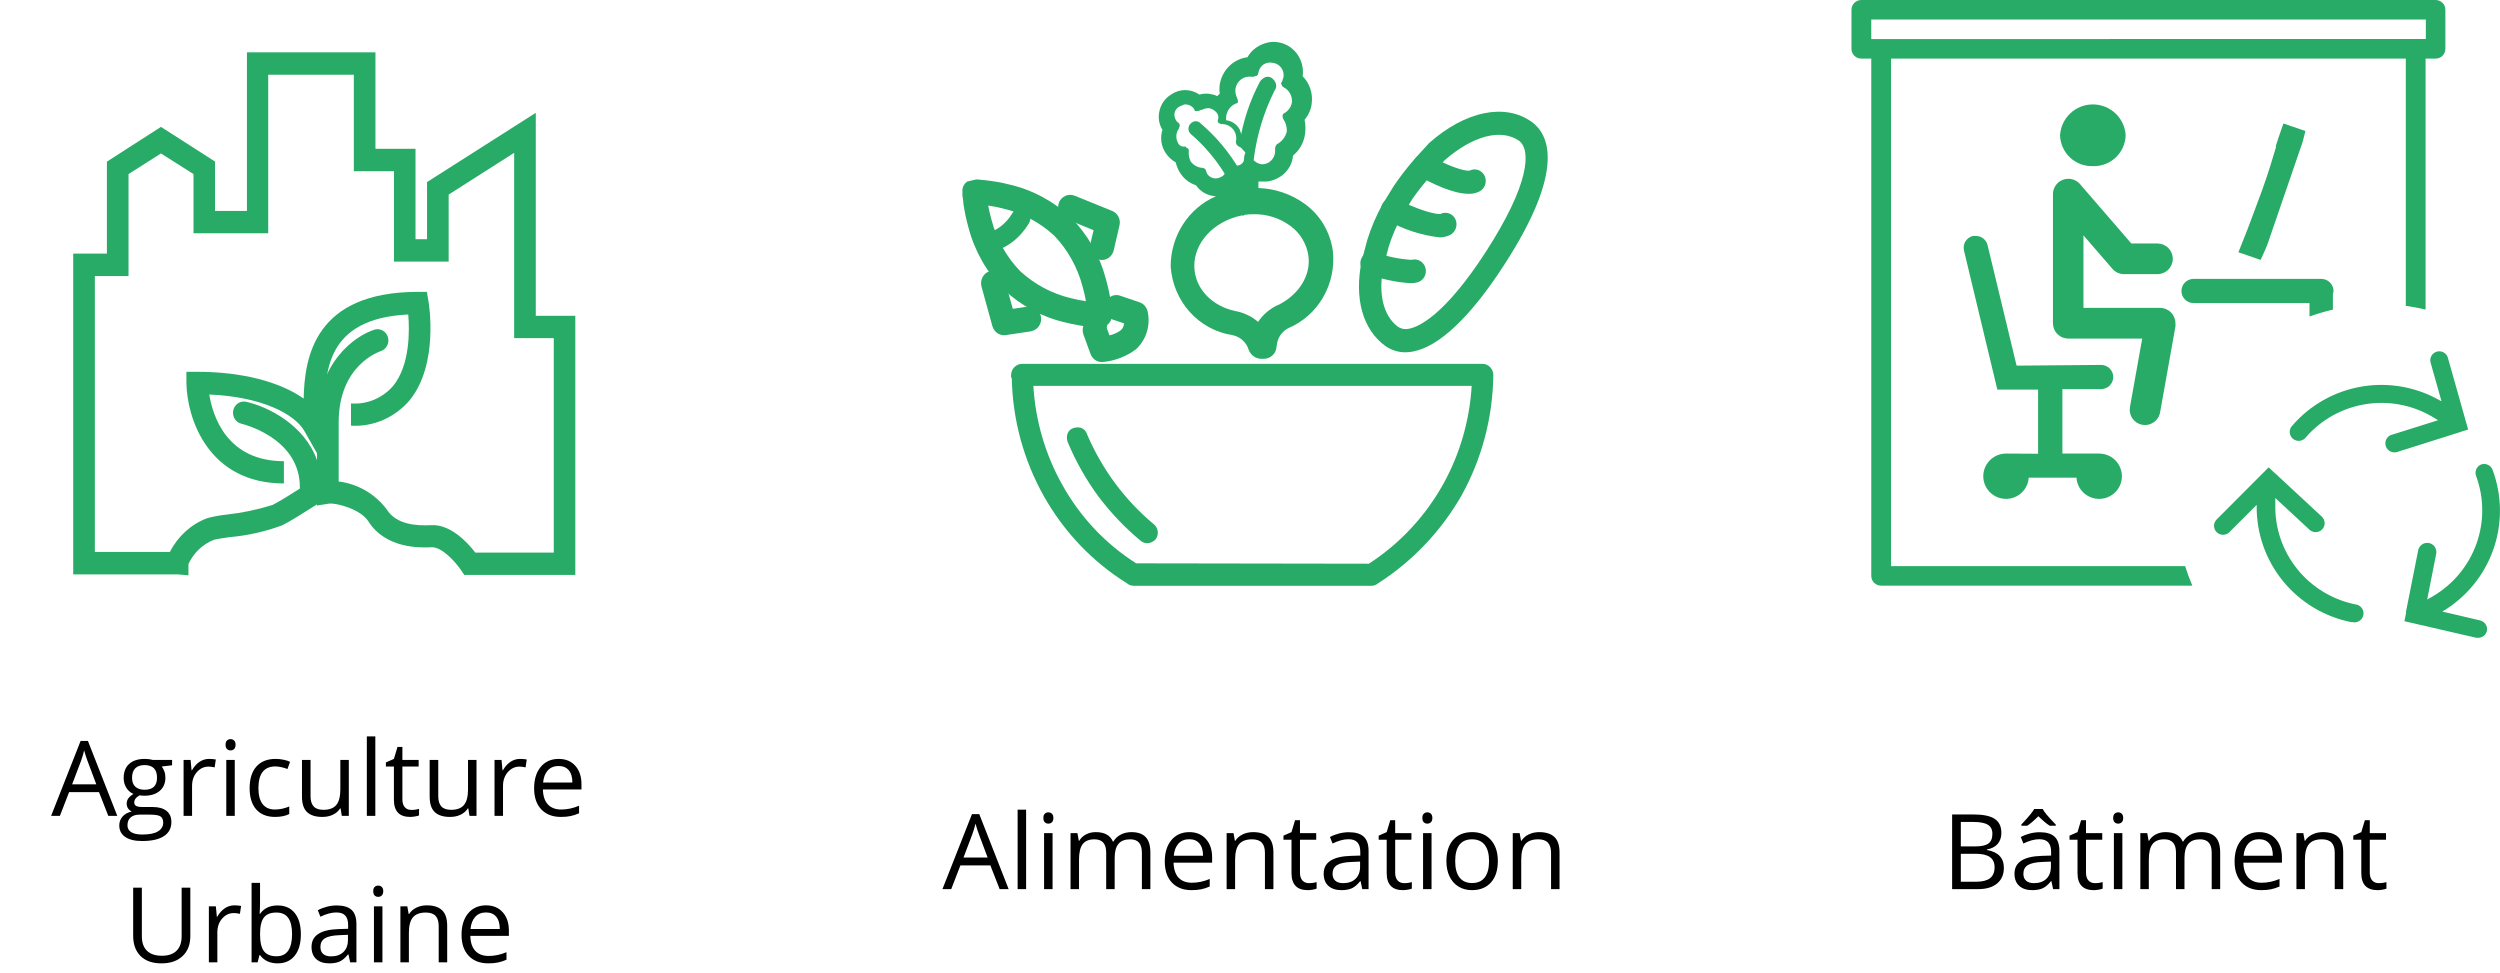 <svg width="239" height="93" viewBox="0 0 239 93" fill="none" xmlns="http://www.w3.org/2000/svg">
<path d="M10.354 78L9.465 75.73H6.604L5.725 78H4.885L7.707 70.832H8.405L11.213 78H10.354ZM9.206 74.982L8.376 72.77C8.269 72.491 8.158 72.147 8.044 71.74C7.972 72.053 7.87 72.396 7.736 72.77L6.896 74.982H9.206ZM16.452 72.648V73.161L15.461 73.278C15.552 73.392 15.633 73.542 15.705 73.728C15.777 73.91 15.812 74.117 15.812 74.348C15.812 74.872 15.633 75.29 15.275 75.603C14.917 75.915 14.426 76.071 13.801 76.071C13.641 76.071 13.492 76.058 13.352 76.032C13.007 76.215 12.834 76.444 12.834 76.721C12.834 76.867 12.894 76.976 13.015 77.048C13.135 77.116 13.342 77.15 13.635 77.15H14.582C15.162 77.15 15.606 77.272 15.915 77.517C16.227 77.761 16.384 78.116 16.384 78.581C16.384 79.174 16.146 79.624 15.671 79.934C15.196 80.246 14.502 80.402 13.591 80.402C12.891 80.402 12.351 80.272 11.97 80.012C11.592 79.751 11.403 79.383 11.403 78.908C11.403 78.583 11.508 78.301 11.716 78.064C11.924 77.826 12.217 77.665 12.595 77.58C12.458 77.518 12.342 77.422 12.248 77.292C12.157 77.162 12.111 77.01 12.111 76.838C12.111 76.643 12.163 76.472 12.268 76.325C12.372 76.179 12.536 76.037 12.761 75.9C12.484 75.787 12.258 75.593 12.082 75.319C11.909 75.046 11.823 74.733 11.823 74.382C11.823 73.796 11.999 73.345 12.351 73.029C12.702 72.71 13.2 72.551 13.845 72.551C14.125 72.551 14.377 72.583 14.602 72.648H16.452ZM12.185 78.898C12.185 79.188 12.307 79.408 12.551 79.558C12.795 79.707 13.145 79.782 13.601 79.782C14.281 79.782 14.784 79.68 15.109 79.475C15.438 79.273 15.602 78.998 15.602 78.649C15.602 78.36 15.513 78.158 15.334 78.044C15.155 77.933 14.818 77.878 14.323 77.878H13.352C12.984 77.878 12.697 77.966 12.492 78.142C12.287 78.317 12.185 78.57 12.185 78.898ZM12.624 74.362C12.624 74.737 12.73 75.02 12.941 75.212C13.153 75.404 13.448 75.5 13.825 75.5C14.616 75.5 15.012 75.116 15.012 74.348C15.012 73.544 14.611 73.142 13.81 73.142C13.43 73.142 13.137 73.244 12.932 73.449C12.727 73.654 12.624 73.959 12.624 74.362ZM19.992 72.551C20.23 72.551 20.443 72.57 20.632 72.609L20.52 73.361C20.298 73.312 20.103 73.288 19.934 73.288C19.501 73.288 19.13 73.464 18.82 73.815C18.514 74.167 18.361 74.605 18.361 75.129V78H17.551V72.648H18.22L18.312 73.64H18.352C18.55 73.291 18.789 73.023 19.069 72.834C19.349 72.645 19.657 72.551 19.992 72.551ZM22.443 78H21.633V72.648H22.443V78ZM21.564 71.198C21.564 71.013 21.61 70.878 21.701 70.793C21.792 70.705 21.906 70.661 22.043 70.661C22.173 70.661 22.285 70.705 22.38 70.793C22.474 70.881 22.521 71.016 22.521 71.198C22.521 71.38 22.474 71.517 22.38 71.608C22.285 71.696 22.173 71.74 22.043 71.74C21.906 71.74 21.792 71.696 21.701 71.608C21.61 71.517 21.564 71.38 21.564 71.198ZM26.301 78.098C25.526 78.098 24.925 77.86 24.499 77.385C24.076 76.906 23.864 76.231 23.864 75.358C23.864 74.463 24.079 73.772 24.509 73.283C24.942 72.795 25.557 72.551 26.355 72.551C26.612 72.551 26.869 72.579 27.126 72.634C27.383 72.689 27.585 72.754 27.731 72.829L27.482 73.518C27.303 73.446 27.108 73.387 26.896 73.342C26.685 73.293 26.498 73.269 26.335 73.269C25.248 73.269 24.704 73.962 24.704 75.349C24.704 76.006 24.836 76.511 25.1 76.862C25.366 77.214 25.76 77.39 26.281 77.39C26.727 77.39 27.185 77.294 27.653 77.102V77.819C27.295 78.005 26.844 78.098 26.301 78.098ZM29.689 72.648V76.12C29.689 76.556 29.789 76.882 29.987 77.097C30.186 77.311 30.497 77.419 30.92 77.419C31.48 77.419 31.888 77.266 32.145 76.96C32.406 76.654 32.536 76.154 32.536 75.461V72.648H33.347V78H32.678L32.56 77.282H32.517C32.351 77.546 32.12 77.748 31.823 77.888C31.53 78.028 31.195 78.098 30.817 78.098C30.166 78.098 29.678 77.943 29.352 77.634C29.03 77.325 28.869 76.83 28.869 76.149V72.648H29.689ZM35.881 78H35.07V70.402H35.881V78ZM39.328 77.429C39.471 77.429 39.61 77.419 39.743 77.399C39.877 77.377 39.982 77.354 40.06 77.331V77.951C39.973 77.993 39.842 78.028 39.67 78.054C39.501 78.083 39.348 78.098 39.211 78.098C38.176 78.098 37.658 77.552 37.658 76.462V73.278H36.892V72.888L37.658 72.551L38 71.408H38.469V72.648H40.022V73.278H38.469V76.428C38.469 76.75 38.545 76.997 38.698 77.17C38.851 77.342 39.061 77.429 39.328 77.429ZM41.897 72.648V76.12C41.897 76.556 41.996 76.882 42.194 77.097C42.393 77.311 42.704 77.419 43.127 77.419C43.687 77.419 44.095 77.266 44.352 76.96C44.613 76.654 44.743 76.154 44.743 75.461V72.648H45.554V78H44.885L44.768 77.282H44.724C44.558 77.546 44.327 77.748 44.03 77.888C43.737 78.028 43.402 78.098 43.024 78.098C42.373 78.098 41.885 77.943 41.56 77.634C41.237 77.325 41.076 76.83 41.076 76.149V72.648H41.897ZM49.719 72.551C49.956 72.551 50.17 72.57 50.358 72.609L50.246 73.361C50.025 73.312 49.829 73.288 49.66 73.288C49.227 73.288 48.856 73.464 48.547 73.815C48.241 74.167 48.088 74.605 48.088 75.129V78H47.277V72.648H47.946L48.039 73.64H48.078C48.277 73.291 48.516 73.023 48.796 72.834C49.076 72.645 49.383 72.551 49.719 72.551ZM53.62 78.098C52.829 78.098 52.204 77.857 51.745 77.375C51.289 76.893 51.062 76.224 51.062 75.368C51.062 74.505 51.273 73.82 51.696 73.312C52.123 72.805 52.694 72.551 53.41 72.551C54.081 72.551 54.611 72.772 55.002 73.215C55.393 73.654 55.588 74.235 55.588 74.958V75.471H51.901C51.918 76.099 52.075 76.576 52.375 76.901C52.678 77.227 53.102 77.39 53.649 77.39C54.226 77.39 54.795 77.269 55.358 77.028V77.751C55.072 77.875 54.8 77.963 54.543 78.015C54.289 78.07 53.981 78.098 53.62 78.098ZM53.4 73.23C52.971 73.23 52.627 73.37 52.37 73.649C52.116 73.929 51.967 74.317 51.921 74.811H54.719C54.719 74.3 54.605 73.91 54.377 73.64C54.149 73.366 53.824 73.23 53.4 73.23ZM18.195 84.861V89.481C18.195 90.294 17.95 90.934 17.458 91.399C16.966 91.865 16.291 92.098 15.432 92.098C14.572 92.098 13.907 91.863 13.435 91.394C12.966 90.926 12.731 90.281 12.731 89.461V84.861H13.562V89.519C13.562 90.115 13.724 90.573 14.05 90.892C14.375 91.211 14.854 91.37 15.485 91.37C16.088 91.37 16.551 91.211 16.877 90.892C17.203 90.569 17.365 90.109 17.365 89.51V84.861H18.195ZM22.409 86.551C22.647 86.551 22.86 86.57 23.049 86.609L22.936 87.361C22.715 87.312 22.52 87.288 22.351 87.288C21.918 87.288 21.547 87.464 21.237 87.815C20.931 88.167 20.778 88.605 20.778 89.129V92H19.968V86.648H20.637L20.73 87.64H20.769C20.967 87.291 21.206 87.023 21.486 86.834C21.766 86.645 22.074 86.551 22.409 86.551ZM26.54 86.561C27.243 86.561 27.788 86.801 28.176 87.283C28.566 87.762 28.762 88.44 28.762 89.319C28.762 90.198 28.565 90.882 28.171 91.37C27.78 91.855 27.237 92.098 26.54 92.098C26.192 92.098 25.873 92.034 25.583 91.907C25.297 91.777 25.056 91.579 24.86 91.311H24.802L24.631 92H24.05V84.402H24.86V86.248C24.86 86.662 24.847 87.033 24.821 87.361H24.86C25.238 86.828 25.798 86.561 26.54 86.561ZM26.423 87.239C25.869 87.239 25.471 87.399 25.227 87.718C24.982 88.034 24.86 88.567 24.86 89.319C24.86 90.071 24.986 90.61 25.236 90.936C25.487 91.258 25.889 91.419 26.442 91.419C26.94 91.419 27.311 91.238 27.556 90.877C27.8 90.512 27.922 89.99 27.922 89.31C27.922 88.613 27.8 88.094 27.556 87.752C27.311 87.41 26.934 87.239 26.423 87.239ZM33.474 92L33.312 91.238H33.273C33.007 91.574 32.74 91.801 32.473 91.922C32.209 92.039 31.879 92.098 31.481 92.098C30.951 92.098 30.534 91.961 30.231 91.688C29.932 91.414 29.782 91.025 29.782 90.52C29.782 89.44 30.646 88.873 32.375 88.821L33.283 88.792V88.46C33.283 88.04 33.192 87.731 33.01 87.532C32.831 87.33 32.543 87.23 32.145 87.23C31.7 87.23 31.195 87.366 30.632 87.64L30.383 87.019C30.646 86.876 30.935 86.764 31.247 86.683C31.563 86.601 31.879 86.561 32.194 86.561C32.832 86.561 33.304 86.702 33.61 86.985C33.92 87.269 34.074 87.723 34.074 88.348V92H33.474ZM31.643 91.429C32.147 91.429 32.543 91.29 32.829 91.014C33.119 90.737 33.264 90.35 33.264 89.852V89.368L32.453 89.402C31.809 89.425 31.343 89.526 31.057 89.705C30.773 89.881 30.632 90.156 30.632 90.53C30.632 90.823 30.72 91.046 30.895 91.199C31.075 91.352 31.324 91.429 31.643 91.429ZM36.56 92H35.749V86.648H36.56V92ZM35.681 85.198C35.681 85.013 35.726 84.878 35.817 84.793C35.908 84.705 36.023 84.661 36.159 84.661C36.289 84.661 36.402 84.705 36.496 84.793C36.59 84.881 36.638 85.016 36.638 85.198C36.638 85.38 36.59 85.517 36.496 85.608C36.402 85.696 36.289 85.74 36.159 85.74C36.023 85.74 35.908 85.696 35.817 85.608C35.726 85.517 35.681 85.38 35.681 85.198ZM41.94 92V88.538C41.94 88.102 41.841 87.776 41.643 87.561C41.444 87.347 41.133 87.239 40.71 87.239C40.15 87.239 39.74 87.391 39.48 87.693C39.219 87.996 39.089 88.496 39.089 89.192V92H38.278V86.648H38.938L39.069 87.381H39.108C39.274 87.117 39.507 86.914 39.807 86.77C40.106 86.624 40.44 86.551 40.808 86.551C41.452 86.551 41.937 86.707 42.263 87.019C42.588 87.329 42.751 87.825 42.751 88.509V92H41.94ZM46.682 92.098C45.891 92.098 45.266 91.857 44.807 91.375C44.351 90.893 44.123 90.224 44.123 89.368C44.123 88.505 44.335 87.82 44.758 87.312C45.184 86.805 45.755 86.551 46.472 86.551C47.142 86.551 47.673 86.772 48.063 87.215C48.454 87.654 48.649 88.235 48.649 88.958V89.471H44.963C44.979 90.099 45.137 90.576 45.437 90.901C45.739 91.227 46.164 91.39 46.711 91.39C47.287 91.39 47.857 91.269 48.42 91.028V91.751C48.133 91.875 47.862 91.963 47.605 92.015C47.351 92.07 47.043 92.098 46.682 92.098ZM46.462 87.23C46.032 87.23 45.689 87.37 45.432 87.649C45.178 87.929 45.028 88.317 44.982 88.811H47.78C47.78 88.3 47.666 87.91 47.438 87.64C47.211 87.366 46.885 87.23 46.462 87.23Z" fill="black"/>
<path d="M27.14 46.217C19.871 46.217 17.871 39.948 17.82 36.625V35.543H18.862C23.099 35.543 26.725 36.484 29.03 38.102C29.115 34.172 30.064 27.903 39.96 27.903H40.808L40.96 28.782C41.002 29.02 41.96 34.796 39.181 38.242C38.484 39.068 37.616 39.718 36.641 40.143C35.666 40.568 34.61 40.757 33.555 40.695V38.568C34.308 38.626 35.064 38.505 35.765 38.212C36.466 37.919 37.092 37.464 37.596 36.88C39.198 34.893 39.164 31.605 39.028 30.066C31.064 30.435 31.064 35.728 31.064 39.262V44.669L29.115 41.232C28.191 39.588 25.048 37.926 20.006 37.715C20.345 39.807 21.701 44.089 27.14 44.089V46.217Z" fill="#27AB66"/>
<path d="M18.015 55L16.99 54.912H7V24.246H10.22V15.454L15.388 12.13L20.557 15.445V20.166H23.607V5H35.893V14.223H39.723V22.865H40.825V17.405L51.221 10.785V30.189H55V54.965H44.383L44.078 54.508C43.578 53.769 42.265 52.266 41.248 52.318C40.231 52.371 36.876 52.477 35.215 49.839C34.47 48.67 32.182 48.081 31.487 48.142L30.301 48.327V48.221L30.021 48.397C28.928 49.092 27.598 49.927 26.963 50.226C25.342 50.826 23.653 51.205 21.938 51.351C21.353 51.439 20.633 51.545 20.472 51.597C19.391 52.011 18.509 52.847 18.015 53.927V55ZM45.442 52.828H52.941V32.325H49.154V14.61L42.892 18.601V25.011H37.664V16.368H33.826V7.145H25.641V22.303H18.498V16.641L15.388 14.671L12.287 16.641V26.391H9.067V52.767H16.244C17.004 51.259 18.284 50.103 19.828 49.531C20.424 49.373 21.03 49.261 21.642 49.197C23.138 49.036 24.616 48.727 26.056 48.274C26.615 48.002 27.954 47.166 28.666 46.709V46.569C28.666 41.821 23.15 40.528 23.09 40.511C22.957 40.481 22.831 40.424 22.72 40.343C22.608 40.263 22.512 40.16 22.439 40.041C22.365 39.923 22.315 39.79 22.291 39.651C22.267 39.512 22.269 39.37 22.298 39.232C22.357 38.953 22.519 38.71 22.75 38.556C22.865 38.479 22.993 38.427 23.127 38.402C23.261 38.377 23.398 38.38 23.531 38.41C25.564 38.867 29.089 40.572 30.309 44.001V40.379C30.309 34.664 33.944 32.071 35.859 31.499C36.117 31.436 36.389 31.478 36.617 31.617C36.846 31.755 37.015 31.98 37.089 32.244C37.163 32.508 37.137 32.791 37.015 33.035C36.893 33.28 36.686 33.466 36.435 33.556C36.258 33.618 32.377 34.901 32.377 40.379V46.032C34.178 46.248 35.824 47.196 36.952 48.67C37.876 50.173 39.808 50.27 41.189 50.208C43.078 50.077 44.739 51.914 45.442 52.828Z" fill="#27AB66"/>
<path d="M95.566 85L94.678 82.73H91.816L90.938 85H90.098L92.92 77.832H93.618L96.426 85H95.566ZM94.419 81.982L93.589 79.77C93.481 79.491 93.371 79.147 93.257 78.74C93.185 79.053 93.083 79.396 92.949 79.77L92.109 81.982H94.419ZM98.096 85H97.285V77.402H98.096V85ZM100.625 85H99.814V79.648H100.625V85ZM99.746 78.198C99.746 78.013 99.792 77.878 99.883 77.793C99.974 77.705 100.088 77.661 100.225 77.661C100.355 77.661 100.467 77.705 100.562 77.793C100.656 77.881 100.703 78.016 100.703 78.198C100.703 78.38 100.656 78.517 100.562 78.608C100.467 78.696 100.355 78.74 100.225 78.74C100.088 78.74 99.974 78.696 99.883 78.608C99.792 78.517 99.746 78.38 99.746 78.198ZM109.165 85V81.519C109.165 81.092 109.074 80.773 108.892 80.561C108.709 80.347 108.426 80.239 108.042 80.239C107.537 80.239 107.165 80.384 106.924 80.674C106.683 80.963 106.562 81.409 106.562 82.012V85H105.752V81.519C105.752 81.092 105.661 80.773 105.479 80.561C105.296 80.347 105.011 80.239 104.624 80.239C104.116 80.239 103.743 80.392 103.506 80.698C103.271 81.001 103.154 81.499 103.154 82.192V85H102.344V79.648H103.003L103.135 80.381H103.174C103.327 80.12 103.542 79.917 103.818 79.77C104.098 79.624 104.411 79.551 104.756 79.551C105.592 79.551 106.139 79.853 106.396 80.459H106.436C106.595 80.179 106.826 79.958 107.129 79.795C107.432 79.632 107.777 79.551 108.164 79.551C108.77 79.551 109.222 79.707 109.521 80.019C109.824 80.329 109.976 80.825 109.976 81.509V85H109.165ZM113.911 85.098C113.12 85.098 112.495 84.857 112.036 84.375C111.58 83.893 111.353 83.224 111.353 82.368C111.353 81.505 111.564 80.82 111.987 80.312C112.414 79.805 112.985 79.551 113.701 79.551C114.372 79.551 114.902 79.772 115.293 80.215C115.684 80.654 115.879 81.235 115.879 81.958V82.471H112.192C112.209 83.099 112.367 83.576 112.666 83.901C112.969 84.227 113.394 84.39 113.94 84.39C114.517 84.39 115.086 84.269 115.649 84.028V84.751C115.363 84.875 115.091 84.963 114.834 85.015C114.58 85.07 114.272 85.098 113.911 85.098ZM113.691 80.23C113.262 80.23 112.918 80.37 112.661 80.649C112.407 80.929 112.257 81.317 112.212 81.811H115.01C115.01 81.3 114.896 80.91 114.668 80.64C114.44 80.366 114.115 80.23 113.691 80.23ZM120.928 85V81.538C120.928 81.102 120.828 80.776 120.63 80.561C120.431 80.347 120.12 80.239 119.697 80.239C119.137 80.239 118.727 80.391 118.467 80.693C118.206 80.996 118.076 81.496 118.076 82.192V85H117.266V79.648H117.925L118.057 80.381H118.096C118.262 80.117 118.494 79.914 118.794 79.77C119.093 79.624 119.427 79.551 119.795 79.551C120.439 79.551 120.924 79.707 121.25 80.019C121.576 80.329 121.738 80.825 121.738 81.509V85H120.928ZM125.137 84.429C125.28 84.429 125.418 84.419 125.552 84.399C125.685 84.377 125.791 84.354 125.869 84.331V84.951C125.781 84.993 125.651 85.028 125.479 85.054C125.309 85.083 125.156 85.098 125.02 85.098C123.984 85.098 123.467 84.552 123.467 83.462V80.278H122.7V79.888L123.467 79.551L123.809 78.408H124.277V79.648H125.83V80.278H124.277V83.428C124.277 83.75 124.354 83.997 124.507 84.17C124.66 84.342 124.87 84.429 125.137 84.429ZM130.234 85L130.073 84.238H130.034C129.767 84.574 129.5 84.801 129.233 84.922C128.97 85.039 128.639 85.098 128.242 85.098C127.712 85.098 127.295 84.961 126.992 84.688C126.693 84.414 126.543 84.025 126.543 83.52C126.543 82.44 127.407 81.873 129.136 81.821L130.044 81.792V81.46C130.044 81.04 129.953 80.731 129.771 80.532C129.591 80.33 129.303 80.23 128.906 80.23C128.46 80.23 127.956 80.366 127.393 80.64L127.144 80.019C127.407 79.876 127.695 79.764 128.008 79.683C128.324 79.601 128.639 79.561 128.955 79.561C129.593 79.561 130.065 79.702 130.371 79.985C130.68 80.269 130.835 80.723 130.835 81.348V85H130.234ZM128.403 84.429C128.908 84.429 129.303 84.29 129.59 84.014C129.88 83.737 130.024 83.35 130.024 82.852V82.368L129.214 82.402C128.569 82.425 128.104 82.526 127.817 82.705C127.534 82.881 127.393 83.156 127.393 83.53C127.393 83.823 127.48 84.046 127.656 84.199C127.835 84.352 128.084 84.429 128.403 84.429ZM134.238 84.429C134.382 84.429 134.52 84.419 134.653 84.399C134.787 84.377 134.893 84.354 134.971 84.331V84.951C134.883 84.993 134.753 85.028 134.58 85.054C134.411 85.083 134.258 85.098 134.121 85.098C133.086 85.098 132.568 84.552 132.568 83.462V80.278H131.802V79.888L132.568 79.551L132.91 78.408H133.379V79.648H134.932V80.278H133.379V83.428C133.379 83.75 133.455 83.997 133.608 84.17C133.761 84.342 133.971 84.429 134.238 84.429ZM136.855 85H136.045V79.648H136.855V85ZM135.977 78.198C135.977 78.013 136.022 77.878 136.113 77.793C136.204 77.705 136.318 77.661 136.455 77.661C136.585 77.661 136.698 77.705 136.792 77.793C136.886 77.881 136.934 78.016 136.934 78.198C136.934 78.38 136.886 78.517 136.792 78.608C136.698 78.696 136.585 78.74 136.455 78.74C136.318 78.74 136.204 78.696 136.113 78.608C136.022 78.517 135.977 78.38 135.977 78.198ZM143.193 82.319C143.193 83.192 142.974 83.874 142.534 84.365C142.095 84.853 141.488 85.098 140.713 85.098C140.234 85.098 139.81 84.985 139.438 84.761C139.067 84.536 138.781 84.214 138.579 83.794C138.377 83.374 138.276 82.882 138.276 82.319C138.276 81.447 138.494 80.768 138.931 80.283C139.367 79.795 139.972 79.551 140.747 79.551C141.496 79.551 142.09 79.8 142.529 80.298C142.972 80.796 143.193 81.47 143.193 82.319ZM139.116 82.319C139.116 83.003 139.253 83.524 139.526 83.882C139.8 84.24 140.202 84.419 140.732 84.419C141.263 84.419 141.665 84.242 141.938 83.887C142.215 83.529 142.354 83.006 142.354 82.319C142.354 81.639 142.215 81.123 141.938 80.772C141.665 80.417 141.26 80.239 140.723 80.239C140.192 80.239 139.792 80.413 139.521 80.762C139.251 81.11 139.116 81.629 139.116 82.319ZM148.281 85V81.538C148.281 81.102 148.182 80.776 147.983 80.561C147.785 80.347 147.474 80.239 147.051 80.239C146.491 80.239 146.081 80.391 145.82 80.693C145.56 80.996 145.43 81.496 145.43 82.192V85H144.619V79.648H145.278L145.41 80.381H145.449C145.615 80.117 145.848 79.914 146.147 79.77C146.447 79.624 146.781 79.551 147.148 79.551C147.793 79.551 148.278 79.707 148.604 80.019C148.929 80.329 149.092 80.825 149.092 81.509V85H148.281Z" fill="black"/>
<g clip-path="url(#clip0)">
<path d="M108.349 56C108.127 55.996 107.913 55.915 107.743 55.769C104.451 53.721 101.716 50.853 99.79 47.429C97.865 44.005 96.811 40.137 96.728 36.183L96.659 36.049V35.871C96.659 35.583 96.77 35.307 96.968 35.103C97.166 34.9 97.435 34.785 97.715 34.785H141.765C142.036 34.797 142.292 34.917 142.478 35.12C142.664 35.323 142.766 35.592 142.761 35.871C142.711 39.884 141.678 43.818 139.756 47.311C137.792 50.758 135.039 53.661 131.738 55.769C131.567 55.915 131.353 55.996 131.132 56H108.349ZM130.863 53.89C133.798 51.994 136.237 49.386 137.964 46.296C139.565 43.417 140.499 40.197 140.692 36.886H98.789C98.984 40.198 99.921 43.418 101.525 46.296C103.234 49.389 105.673 51.988 108.617 53.855L130.863 53.89ZM109.691 51.931C109.462 51.932 109.24 51.853 109.059 51.709C107.544 50.453 106.178 49.019 104.989 47.436C103.822 45.843 102.845 44.113 102.08 42.281C102.022 42.14 101.992 41.989 101.992 41.836C101.992 41.683 102.022 41.532 102.08 41.391C102.134 41.275 102.213 41.173 102.31 41.091C102.408 41.01 102.521 40.951 102.642 40.919C102.762 40.875 102.888 40.854 103.015 40.857C103.22 40.849 103.423 40.912 103.589 41.036C103.755 41.16 103.876 41.339 103.933 41.542C105.357 44.867 107.529 47.797 110.271 50.089C110.381 50.17 110.473 50.272 110.543 50.391C110.613 50.509 110.659 50.641 110.678 50.778C110.697 50.915 110.69 51.055 110.656 51.188C110.621 51.322 110.561 51.448 110.479 51.558C110.275 51.785 109.992 51.919 109.691 51.931Z" fill="#27AB66"/>
<path d="M93.308 17.158H93.472L94.182 17.229C94.947 17.309 95.705 17.443 96.451 17.63C98.67 18.131 100.719 19.228 102.391 20.808C103.999 22.436 105.153 24.477 105.734 26.72C105.947 27.47 106.109 28.234 106.219 29.007C106.262 29.301 106.288 29.55 106.305 29.72V29.933V30.227V30.272C106.258 30.594 106.09 30.884 105.838 31.082V31.304H105.145H104.842C104.669 31.304 104.426 31.304 104.141 31.242C103.376 31.16 102.618 31.023 101.872 30.832C99.658 30.332 97.611 29.238 95.94 27.663C94.325 26.031 93.165 23.983 92.58 21.734C92.371 20.98 92.209 20.213 92.096 19.437C92.096 19.143 92.026 18.894 92.009 18.725V18.093C92.03 17.943 92.082 17.8 92.161 17.673C92.24 17.545 92.345 17.437 92.468 17.354L93.308 17.158ZM94.468 19.633C94.555 20.114 94.667 20.586 94.797 21.049C95.278 22.884 96.215 24.559 97.516 25.909C98.9 27.188 100.578 28.082 102.391 28.509C102.862 28.631 103.339 28.726 103.82 28.794C103.734 28.319 103.624 27.85 103.491 27.387C103.01 25.554 102.077 23.879 100.781 22.526C99.394 21.248 97.713 20.357 95.897 19.936C95.464 19.82 94.953 19.722 94.468 19.651V19.633Z" fill="#27AB66"/>
<path d="M98.546 31.678L96.157 32.034C95.956 32.064 95.751 32.04 95.563 31.963C95.375 31.887 95.209 31.761 95.083 31.598C94.992 31.475 94.921 31.336 94.875 31.189L93.836 27.414C93.791 27.26 93.777 27.098 93.795 26.938C93.812 26.778 93.861 26.623 93.937 26.483C94.014 26.342 94.118 26.219 94.241 26.121C94.365 26.022 94.507 25.95 94.659 25.909C94.959 25.837 95.276 25.89 95.538 26.057C95.801 26.224 95.989 26.491 96.061 26.8L96.823 29.524L98.209 29.319C98.36 29.296 98.514 29.305 98.662 29.343C98.811 29.382 98.95 29.451 99.072 29.545C99.195 29.64 99.297 29.758 99.375 29.893C99.453 30.028 99.504 30.178 99.525 30.334C99.563 30.623 99.496 30.917 99.336 31.159C99.176 31.401 98.935 31.573 98.659 31.643L98.546 31.678Z" fill="#27AB66"/>
<path d="M94.451 24.146C94.259 24.155 94.069 24.097 93.912 23.983C93.756 23.869 93.64 23.704 93.585 23.514V23.39C93.557 23.27 93.554 23.145 93.576 23.023C93.598 22.902 93.644 22.786 93.711 22.684C93.779 22.582 93.867 22.495 93.969 22.43C94.07 22.364 94.184 22.321 94.303 22.304C95.023 22.122 95.676 21.729 96.183 21.173C96.414 20.931 96.617 20.662 96.789 20.372C96.869 20.233 96.984 20.119 97.12 20.039C97.257 19.96 97.411 19.918 97.568 19.918C97.739 19.908 97.909 19.945 98.062 20.025C98.269 20.154 98.418 20.362 98.478 20.603C98.538 20.844 98.503 21.1 98.382 21.316C98.136 21.733 97.846 22.122 97.516 22.473C96.755 23.296 95.772 23.866 94.693 24.111C94.615 24.139 94.533 24.151 94.451 24.146Z" fill="#27AB66"/>
<path d="M105.344 34.616C105.111 34.615 104.883 34.543 104.69 34.408C104.497 34.273 104.348 34.082 104.262 33.859L103.578 31.99C103.522 31.835 103.497 31.67 103.505 31.505C103.512 31.339 103.552 31.177 103.621 31.028C103.687 30.889 103.779 30.765 103.892 30.663C104.005 30.56 104.136 30.482 104.279 30.432C104.399 30.389 104.525 30.368 104.651 30.369C104.892 30.368 105.127 30.444 105.323 30.588C105.519 30.732 105.666 30.936 105.742 31.171L106.063 32.061C106.439 31.981 106.795 31.823 107.111 31.598C107.215 31.518 107.3 31.415 107.36 31.296C107.42 31.177 107.453 31.046 107.457 30.913L106.366 30.547C106.22 30.499 106.086 30.422 105.97 30.319C105.854 30.217 105.759 30.091 105.69 29.951C105.556 29.674 105.534 29.354 105.63 29.061C105.699 28.817 105.842 28.602 106.038 28.448C106.235 28.294 106.474 28.209 106.721 28.206C106.845 28.205 106.968 28.226 107.085 28.268L108.946 28.901C109.148 28.969 109.327 29.094 109.464 29.26C109.602 29.427 109.692 29.629 109.726 29.844C109.86 30.489 109.825 31.158 109.624 31.784C109.423 32.41 109.064 32.969 108.583 33.405C107.684 34.067 106.634 34.478 105.535 34.598H105.353L105.344 34.616Z" fill="#27AB66"/>
<path d="M104.92 24.77C104.661 24.664 104.449 24.467 104.32 24.214C104.191 23.96 104.155 23.668 104.218 23.39L104.547 22.01L101.889 20.915C101.681 20.831 101.501 20.688 101.37 20.501C101.24 20.315 101.164 20.094 101.153 19.864C101.146 19.691 101.176 19.518 101.24 19.357C101.357 19.071 101.578 18.843 101.856 18.721C102.134 18.6 102.447 18.595 102.729 18.707L106.331 20.167C106.589 20.273 106.801 20.471 106.928 20.724C107.056 20.978 107.09 21.27 107.024 21.547L106.47 23.933C106.435 24.085 106.372 24.23 106.283 24.357C106.194 24.484 106.082 24.592 105.952 24.675C105.823 24.758 105.679 24.813 105.528 24.839C105.378 24.864 105.224 24.859 105.076 24.823L104.92 24.77Z" fill="#27AB66"/>
<path d="M134.37 33.681C133.671 33.687 132.987 33.469 132.413 33.058C130.274 31.482 129.452 28.536 130.17 24.983L130.707 22.954C131.081 21.745 131.58 20.581 132.197 19.482L133.262 17.755C133.887 16.837 134.566 15.96 135.297 15.128L136.622 13.677C140.085 10.606 143.878 9.831 146.424 11.647C148.017 12.787 149.793 16.099 143.766 25.375C140.596 30.272 137.6 33.12 135.106 33.601C134.864 33.651 134.617 33.678 134.37 33.681ZM133.652 31.242C133.811 31.345 133.989 31.414 134.175 31.444C134.361 31.475 134.551 31.466 134.734 31.42C135.6 31.251 138.076 30.191 141.999 24.147C146.242 17.603 146.389 14.354 145.229 13.463C143.497 12.262 140.804 12.974 138.111 15.315L136.942 16.615C136.266 17.366 135.633 18.157 135.046 18.983L134.033 20.639C133.506 21.571 133.079 22.559 132.76 23.586L132.257 25.491C131.738 28.081 132.24 30.2 133.652 31.242Z" fill="#27AB66"/>
<path d="M140.406 18.529C138.899 18.529 136.864 17.523 135.626 16.838C135.373 16.696 135.186 16.457 135.104 16.173C135.023 15.889 135.055 15.584 135.193 15.324C135.331 15.064 135.563 14.872 135.839 14.788C136.115 14.705 136.412 14.737 136.665 14.879C138.206 15.769 140.042 16.428 140.51 16.303C140.637 16.24 140.775 16.204 140.916 16.196C141.057 16.189 141.198 16.21 141.331 16.259C141.464 16.308 141.586 16.383 141.69 16.481C141.795 16.579 141.879 16.697 141.939 16.829C142.06 17.098 142.072 17.405 141.973 17.684C141.874 17.963 141.672 18.19 141.41 18.315C141.097 18.468 140.752 18.541 140.406 18.529Z" fill="#27AB66"/>
<path d="M137.643 22.695C135.889 22.495 134.188 21.945 132.638 21.075C132.377 20.949 132.174 20.721 132.076 20.441C131.978 20.162 131.992 19.853 132.114 19.584C132.237 19.315 132.459 19.107 132.731 19.006C133.003 18.905 133.303 18.919 133.565 19.045C135.253 19.936 137.236 20.559 137.73 20.443C137.858 20.382 137.996 20.348 138.137 20.342C138.278 20.336 138.418 20.359 138.55 20.41C138.683 20.46 138.804 20.537 138.907 20.636C139.009 20.735 139.092 20.854 139.15 20.986C139.265 21.258 139.273 21.566 139.171 21.843C139.069 22.121 138.866 22.347 138.605 22.473C138.303 22.616 137.976 22.692 137.643 22.695Z" fill="#27AB66"/>
<path d="M134.821 27.076C133.481 26.978 132.16 26.702 130.889 26.256C130.744 26.223 130.606 26.158 130.486 26.067C130.366 25.976 130.266 25.86 130.191 25.727C130.117 25.594 130.07 25.447 130.053 25.294C130.037 25.142 130.051 24.987 130.095 24.841C130.14 24.694 130.213 24.559 130.311 24.443C130.408 24.327 130.528 24.233 130.663 24.167C130.798 24.101 130.944 24.064 131.094 24.059C131.243 24.054 131.391 24.081 131.53 24.138C132.63 24.534 133.778 24.771 134.942 24.841C135.218 24.762 135.514 24.799 135.765 24.944C136.015 25.09 136.198 25.331 136.275 25.616C136.352 25.9 136.316 26.204 136.175 26.461C136.033 26.718 135.799 26.907 135.522 26.986C135.294 27.051 135.057 27.081 134.821 27.076Z" fill="#27AB66"/>
<path d="M119.831 15.315H119.147C119.114 15.109 119.1 14.901 119.104 14.692L118.974 14.042L118.506 13.668C118.826 11.606 119.488 9.615 120.463 7.784L120.576 7.65C120.671 7.545 120.786 7.46 120.914 7.401C121.045 7.341 121.191 7.325 121.332 7.353C121.473 7.382 121.602 7.455 121.702 7.561C121.792 7.641 121.866 7.739 121.918 7.849C121.97 7.959 122 8.079 122.005 8.202C122.008 8.368 121.952 8.529 121.849 8.656C120.81 10.733 120.133 12.98 119.849 15.297L119.831 15.315Z" fill="#27AB66"/>
<path d="M127.425 24.031C127.306 23.127 127.007 22.258 126.547 21.478C126.087 20.699 125.475 20.025 124.75 19.499C123.446 18.556 121.901 18.026 120.307 17.977V17.354H120.576H120.844H120.983H121.087C121.652 17.297 122.19 17.074 122.637 16.713C122.913 16.49 123.141 16.211 123.31 15.895C123.478 15.578 123.582 15.229 123.615 14.87C124.254 14.353 124.667 13.598 124.767 12.769C124.827 12.33 124.81 11.884 124.715 11.451C125.091 11.019 125.33 10.478 125.399 9.902C125.464 9.427 125.419 8.942 125.269 8.488C125.118 8.033 124.866 7.621 124.533 7.285C124.636 6.548 124.456 5.798 124.031 5.195C123.606 4.592 122.969 4.182 122.256 4.053C122.085 4.018 121.911 4 121.736 4C121.134 4.022 120.55 4.223 120.056 4.579C119.727 4.807 119.454 5.112 119.26 5.469C118.606 5.552 117.996 5.849 117.519 6.315C117.042 6.782 116.724 7.393 116.61 8.06C116.564 8.354 116.564 8.655 116.61 8.95C116.523 9.023 116.442 9.103 116.367 9.19C116.213 9.106 116.046 9.049 115.874 9.021C115.69 8.975 115.501 8.951 115.311 8.95C115.092 8.95 114.873 8.98 114.662 9.039C114.259 8.763 113.786 8.615 113.302 8.612C112.827 8.612 112.363 8.758 111.968 9.03C111.667 9.211 111.407 9.458 111.208 9.753C111.009 10.049 110.876 10.385 110.817 10.739C110.709 11.318 110.821 11.916 111.129 12.413C111.008 12.793 110.976 13.196 111.036 13.591C111.097 13.985 111.247 14.36 111.475 14.683C111.72 15.031 112.036 15.319 112.401 15.529C112.477 15.86 112.606 16.176 112.782 16.464C113.133 17.06 113.685 17.503 114.333 17.71C114.552 18.024 114.838 18.283 115.17 18.465C115.502 18.647 115.87 18.748 116.246 18.761C114.96 19.317 113.863 20.252 113.093 21.448C112.322 22.644 111.913 24.047 111.917 25.482C112.025 27.091 112.661 28.614 113.722 29.803C114.782 30.992 116.203 31.775 117.753 32.025C118.074 32.079 118.378 32.209 118.642 32.405C118.905 32.602 119.119 32.859 119.268 33.156L119.364 33.414C119.457 33.678 119.628 33.906 119.853 34.065C120.078 34.225 120.346 34.308 120.619 34.304H120.81C121.012 34.303 121.211 34.252 121.39 34.156C121.569 34.06 121.723 33.922 121.84 33.752C121.914 33.645 121.967 33.524 121.996 33.396L122.083 32.853C122.137 32.534 122.265 32.233 122.454 31.975C122.644 31.717 122.89 31.508 123.174 31.367C124.558 30.78 125.721 29.749 126.488 28.427C127.254 27.104 127.583 25.562 127.425 24.031ZM117.216 11.291V11.211C117.234 10.917 117.336 10.635 117.508 10.399C117.681 10.163 117.916 9.985 118.186 9.885C118.229 9.882 118.27 9.864 118.3 9.833C118.33 9.801 118.348 9.76 118.35 9.715C118.353 9.601 118.326 9.487 118.273 9.386C118.136 9.111 118.079 8.803 118.108 8.496C118.163 8.134 118.356 7.81 118.643 7.593C118.93 7.376 119.288 7.285 119.641 7.338H119.805C119.883 7.338 120.048 7.249 120.126 7.249C120.204 7.249 120.29 7.089 120.29 7C120.339 6.669 120.513 6.371 120.775 6.172C121.031 6.002 121.342 5.941 121.641 6.003C121.805 6.015 121.964 6.063 122.108 6.143C122.253 6.223 122.379 6.333 122.479 6.467C122.578 6.601 122.65 6.755 122.687 6.919C122.725 7.083 122.728 7.253 122.697 7.419C122.611 7.588 122.611 7.748 122.533 7.837C122.455 7.926 122.455 8.086 122.533 8.086C122.533 8.247 122.611 8.247 122.697 8.336C122.967 8.465 123.19 8.678 123.334 8.945C123.479 9.212 123.538 9.519 123.503 9.822C123.461 10.033 123.374 10.232 123.248 10.405C123.122 10.577 122.961 10.719 122.775 10.819C122.697 10.819 122.611 10.989 122.611 11.069C122.607 11.188 122.637 11.305 122.697 11.407C122.924 11.747 123.036 12.153 123.018 12.564C122.956 12.828 122.839 13.075 122.675 13.288C122.51 13.5 122.302 13.672 122.065 13.793C121.965 13.909 121.907 14.056 121.901 14.211V14.541C121.873 14.858 121.731 15.154 121.502 15.369C121.268 15.594 120.957 15.716 120.637 15.707C120.416 15.678 120.206 15.595 120.023 15.465C119.841 15.335 119.692 15.161 119.589 14.959V14.879L119.156 13.793C119.078 13.713 119 13.633 118.913 13.633C118.757 13.214 118.671 12.796 118.515 12.386C118.385 12.141 118.198 11.932 117.972 11.777C117.746 11.621 117.486 11.525 117.216 11.496V11.291ZM115.38 16.579C115.38 16.49 115.294 16.401 115.294 16.312C115.294 16.223 115.121 16.045 114.947 16.045C114.726 16.034 114.51 15.973 114.316 15.865C114.121 15.757 113.952 15.606 113.822 15.422C113.674 15.119 113.614 14.78 113.648 14.443C113.654 14.394 113.649 14.345 113.634 14.299C113.619 14.253 113.595 14.211 113.562 14.176C113.475 14.176 113.389 14.087 113.302 13.998C113.164 14.034 113.018 14.019 112.891 13.953C112.763 13.888 112.663 13.777 112.609 13.642C112.496 13.434 112.443 13.198 112.459 12.96C112.474 12.723 112.556 12.496 112.696 12.306C112.696 12.217 112.782 12.128 112.782 12.039C112.788 11.991 112.783 11.942 112.768 11.896C112.753 11.849 112.729 11.807 112.696 11.772C112.609 11.683 112.523 11.683 112.436 11.505C112.36 11.398 112.309 11.275 112.285 11.144C112.262 11.014 112.267 10.88 112.3 10.752C112.333 10.624 112.394 10.506 112.477 10.405C112.561 10.304 112.665 10.224 112.782 10.169C112.956 10.081 113.042 10.081 113.215 9.991C113.399 9.97 113.584 9.999 113.752 10.078C113.92 10.156 114.064 10.28 114.168 10.437C114.174 10.505 114.205 10.568 114.255 10.615H114.428C114.549 10.618 114.669 10.588 114.774 10.526C114.774 10.526 114.774 10.437 114.861 10.526C115.096 10.383 115.369 10.321 115.64 10.348C115.91 10.42 116.151 10.575 116.333 10.793C116.409 10.892 116.457 11.011 116.473 11.136C116.488 11.262 116.469 11.389 116.419 11.505C116.414 11.553 116.419 11.602 116.434 11.648C116.449 11.695 116.473 11.737 116.506 11.772C116.593 11.772 116.679 11.861 116.766 11.861C117.003 11.851 117.238 11.903 117.45 12.012C117.662 12.121 117.844 12.284 117.978 12.484C118.076 12.641 118.141 12.816 118.171 13C118.201 13.184 118.194 13.372 118.151 13.553C118.15 13.644 118.173 13.735 118.219 13.813C118.265 13.892 118.332 13.956 118.411 13.998C118.671 14.087 118.757 14.265 118.931 14.443C119.104 14.621 119.095 14.541 119.017 14.71C118.939 14.879 118.931 15.066 118.931 15.244C118.931 15.422 118.757 15.689 118.498 15.778C118.238 15.867 118.151 15.867 117.978 15.778L117.285 15.867C117.29 15.964 117.259 16.059 117.199 16.134C117.213 16.308 117.169 16.483 117.075 16.628C116.98 16.773 116.841 16.882 116.679 16.936C116.459 17.058 116.202 17.089 115.961 17.023C115.719 16.957 115.512 16.798 115.38 16.579ZM122.143 29.168C121.391 29.519 120.745 30.073 120.273 30.77C119.649 30.236 118.899 29.88 118.099 29.737C115.822 29.257 114.246 27.565 114.177 25.535C114.107 23.238 116.004 21.164 118.688 20.603H118.879L119.026 20.532C119.313 20.495 119.602 20.477 119.892 20.479C121.132 20.463 122.345 20.853 123.356 21.591C123.818 21.926 124.21 22.353 124.508 22.847C124.806 23.341 125.003 23.892 125.087 24.467C125.33 26.31 124.195 28.171 122.178 29.168H122.143Z" fill="#27AB66"/>
<path d="M117.9 17.06H117.164C117.168 16.978 117.182 16.897 117.207 16.82C116.302 15.301 115.161 13.945 113.83 12.805C113.763 12.741 113.709 12.664 113.673 12.578C113.636 12.493 113.617 12.4 113.617 12.306C113.617 12.212 113.636 12.12 113.673 12.034C113.709 11.948 113.763 11.871 113.83 11.807C113.938 11.696 114.078 11.621 114.229 11.594C114.33 11.581 114.433 11.593 114.529 11.629C114.625 11.665 114.712 11.723 114.783 11.799C116.274 13.069 117.542 14.592 118.532 16.303H118.602L118.931 16.98C118.746 17.076 118.54 17.119 118.333 17.105H118.125L117.978 16.864L117.935 16.944C117.92 16.982 117.908 17.02 117.9 17.06Z" fill="#27AB66"/>
</g>
<path d="M186.624 77.861H188.641C189.588 77.861 190.273 78.003 190.696 78.286C191.119 78.569 191.331 79.017 191.331 79.629C191.331 80.052 191.212 80.402 190.975 80.679C190.74 80.952 190.397 81.13 189.944 81.211V81.26C191.028 81.445 191.57 82.015 191.57 82.969C191.57 83.607 191.354 84.105 190.921 84.463C190.491 84.821 189.889 85 189.114 85H186.624V77.861ZM187.454 80.918H188.821C189.407 80.918 189.829 80.827 190.086 80.644C190.343 80.459 190.472 80.148 190.472 79.712C190.472 79.311 190.328 79.023 190.042 78.848C189.756 78.669 189.3 78.579 188.675 78.579H187.454V80.918ZM187.454 81.621V84.292H188.943C189.52 84.292 189.952 84.181 190.242 83.96C190.535 83.735 190.682 83.385 190.682 82.91C190.682 82.467 190.532 82.142 190.232 81.934C189.936 81.725 189.484 81.621 188.875 81.621H187.454ZM196.277 85L196.116 84.238H196.077C195.81 84.574 195.543 84.801 195.276 84.922C195.013 85.039 194.682 85.098 194.285 85.098C193.755 85.098 193.338 84.961 193.035 84.688C192.736 84.414 192.586 84.025 192.586 83.52C192.586 82.44 193.45 81.873 195.179 81.821L196.087 81.792V81.46C196.087 81.04 195.996 80.731 195.813 80.532C195.634 80.33 195.346 80.23 194.949 80.23C194.503 80.23 193.999 80.366 193.436 80.64L193.187 80.019C193.45 79.876 193.738 79.764 194.051 79.683C194.367 79.601 194.682 79.561 194.998 79.561C195.636 79.561 196.108 79.702 196.414 79.985C196.723 80.269 196.878 80.723 196.878 81.348V85H196.277ZM194.446 84.429C194.951 84.429 195.346 84.29 195.633 84.014C195.923 83.737 196.067 83.35 196.067 82.852V82.368L195.257 82.402C194.612 82.425 194.147 82.526 193.86 82.705C193.577 82.881 193.436 83.156 193.436 83.53C193.436 83.823 193.523 84.046 193.699 84.199C193.878 84.352 194.127 84.429 194.446 84.429ZM193.24 78.828C193.654 78.385 193.943 78.06 194.109 77.852C194.275 77.643 194.396 77.472 194.471 77.339H195.281C195.353 77.476 195.477 77.653 195.652 77.871C195.831 78.086 196.124 78.405 196.531 78.828V78.94H195.95C195.664 78.761 195.304 78.459 194.871 78.032C194.428 78.468 194.072 78.771 193.802 78.94H193.24V78.828ZM200.281 84.429C200.424 84.429 200.563 84.419 200.696 84.399C200.83 84.377 200.936 84.354 201.014 84.331V84.951C200.926 84.993 200.796 85.028 200.623 85.054C200.454 85.083 200.301 85.098 200.164 85.098C199.129 85.098 198.611 84.552 198.611 83.462V80.278H197.845V79.888L198.611 79.551L198.953 78.408H199.422V79.648H200.975V80.278H199.422V83.428C199.422 83.75 199.498 83.997 199.651 84.17C199.804 84.342 200.014 84.429 200.281 84.429ZM202.898 85H202.088V79.648H202.898V85ZM202.02 78.198C202.02 78.013 202.065 77.878 202.156 77.793C202.247 77.705 202.361 77.661 202.498 77.661C202.628 77.661 202.741 77.705 202.835 77.793C202.929 77.881 202.977 78.016 202.977 78.198C202.977 78.38 202.929 78.517 202.835 78.608C202.741 78.696 202.628 78.74 202.498 78.74C202.361 78.74 202.247 78.696 202.156 78.608C202.065 78.517 202.02 78.38 202.02 78.198ZM211.438 85V81.519C211.438 81.092 211.347 80.773 211.165 80.561C210.983 80.347 210.7 80.239 210.315 80.239C209.811 80.239 209.438 80.384 209.197 80.674C208.956 80.963 208.836 81.409 208.836 82.012V85H208.025V81.519C208.025 81.092 207.934 80.773 207.752 80.561C207.57 80.347 207.285 80.239 206.897 80.239C206.39 80.239 206.017 80.392 205.779 80.698C205.545 81.001 205.428 81.499 205.428 82.192V85H204.617V79.648H205.276L205.408 80.381H205.447C205.6 80.12 205.815 79.917 206.092 79.77C206.372 79.624 206.684 79.551 207.029 79.551C207.866 79.551 208.413 79.853 208.67 80.459H208.709C208.868 80.179 209.1 79.958 209.402 79.795C209.705 79.632 210.05 79.551 210.438 79.551C211.043 79.551 211.495 79.707 211.795 80.019C212.098 80.329 212.249 80.825 212.249 81.509V85H211.438ZM216.185 85.098C215.394 85.098 214.769 84.857 214.31 84.375C213.854 83.893 213.626 83.224 213.626 82.368C213.626 81.505 213.838 80.82 214.261 80.312C214.687 79.805 215.258 79.551 215.975 79.551C216.645 79.551 217.176 79.772 217.566 80.215C217.957 80.654 218.152 81.235 218.152 81.958V82.471H214.466C214.482 83.099 214.64 83.576 214.939 83.901C215.242 84.227 215.667 84.39 216.214 84.39C216.79 84.39 217.36 84.269 217.923 84.028V84.751C217.636 84.875 217.365 84.963 217.107 85.015C216.854 85.07 216.546 85.098 216.185 85.098ZM215.965 80.23C215.535 80.23 215.192 80.37 214.935 80.649C214.681 80.929 214.531 81.317 214.485 81.811H217.283C217.283 81.3 217.169 80.91 216.941 80.64C216.714 80.366 216.388 80.23 215.965 80.23ZM223.201 85V81.538C223.201 81.102 223.102 80.776 222.903 80.561C222.705 80.347 222.394 80.239 221.971 80.239C221.411 80.239 221.001 80.391 220.74 80.693C220.48 80.996 220.35 81.496 220.35 82.192V85H219.539V79.648H220.198L220.33 80.381H220.369C220.535 80.117 220.768 79.914 221.067 79.77C221.367 79.624 221.701 79.551 222.068 79.551C222.713 79.551 223.198 79.707 223.523 80.019C223.849 80.329 224.012 80.825 224.012 81.509V85H223.201ZM227.41 84.429C227.553 84.429 227.692 84.419 227.825 84.399C227.959 84.377 228.064 84.354 228.143 84.331V84.951C228.055 84.993 227.924 85.028 227.752 85.054C227.583 85.083 227.43 85.098 227.293 85.098C226.258 85.098 225.74 84.552 225.74 83.462V80.278H224.974V79.888L225.74 79.551L226.082 78.408H226.551V79.648H228.104V80.278H226.551V83.428C226.551 83.75 226.627 83.997 226.78 84.17C226.933 84.342 227.143 84.429 227.41 84.429Z" fill="black"/>
<path d="M224.943 59.475H224.771C222.197 58.96 219.885 57.564 218.236 55.53C216.586 53.496 215.703 50.952 215.738 48.337V48.269L213.132 50.873C213.052 50.954 212.956 51.017 212.852 51.061C212.747 51.104 212.634 51.127 212.521 51.127C212.407 51.127 212.295 51.104 212.19 51.061C212.085 51.017 211.99 50.954 211.91 50.873C211.75 50.713 211.66 50.496 211.66 50.269C211.66 50.043 211.75 49.826 211.91 49.665L216.882 44.679L217.424 45.185C217.474 45.22 217.52 45.26 217.562 45.304L221.967 49.391C222.049 49.468 222.115 49.561 222.162 49.663C222.209 49.766 222.234 49.877 222.238 49.989C222.242 50.102 222.223 50.214 222.183 50.319C222.143 50.425 222.083 50.521 222.005 50.603C221.928 50.686 221.835 50.752 221.732 50.798C221.629 50.844 221.518 50.87 221.405 50.874C221.292 50.877 221.179 50.859 221.073 50.819C220.967 50.779 220.87 50.719 220.788 50.642L217.519 47.609C217.519 47.832 217.519 48.063 217.519 48.286C217.48 50.51 218.225 52.677 219.624 54.411C221.022 56.145 222.987 57.337 225.175 57.779C225.288 57.79 225.398 57.823 225.498 57.877C225.598 57.93 225.687 58.003 225.758 58.09C225.83 58.178 225.884 58.279 225.917 58.387C225.95 58.495 225.961 58.609 225.95 58.721C225.938 58.834 225.905 58.943 225.851 59.042C225.798 59.142 225.725 59.23 225.637 59.302C225.549 59.373 225.448 59.427 225.339 59.46C225.23 59.492 225.116 59.503 225.003 59.492L224.943 59.475ZM229.339 43.154L235.069 41.346L235.241 41.286L235.955 41.064L234.036 34.27C234.013 34.154 233.966 34.045 233.898 33.948C233.83 33.852 233.743 33.77 233.642 33.709C233.541 33.647 233.428 33.607 233.311 33.591C233.193 33.575 233.074 33.583 232.96 33.615C232.846 33.647 232.74 33.702 232.649 33.777C232.557 33.851 232.482 33.944 232.428 34.049C232.374 34.154 232.342 34.268 232.334 34.386C232.327 34.504 232.344 34.622 232.384 34.732L233.4 38.331H233.339C231.072 37.008 228.412 36.519 225.82 36.948C223.228 37.377 220.869 38.697 219.153 40.678C219.068 40.761 219.001 40.861 218.957 40.971C218.912 41.081 218.891 41.199 218.895 41.318C218.898 41.437 218.927 41.553 218.978 41.66C219.03 41.768 219.103 41.863 219.193 41.94C219.284 42.018 219.389 42.076 219.503 42.111C219.617 42.145 219.737 42.156 219.856 42.142C219.974 42.128 220.088 42.09 220.191 42.029C220.294 41.969 220.383 41.888 220.452 41.792C221.914 40.117 223.918 39.003 226.117 38.643C228.317 38.283 230.573 38.7 232.496 39.821L233.081 40.173L228.78 41.526C228.552 41.56 228.347 41.683 228.209 41.868C228.072 42.053 228.014 42.284 228.049 42.512C228.083 42.739 228.206 42.943 228.392 43.08C228.577 43.216 228.81 43.274 229.038 43.24C229.142 43.227 229.244 43.198 229.339 43.154ZM237.744 60.34C237.769 60.231 237.773 60.117 237.754 60.006C237.736 59.895 237.695 59.789 237.635 59.693C237.575 59.598 237.497 59.515 237.405 59.45C237.313 59.384 237.209 59.337 237.099 59.312L233.443 58.456H233.503C235.763 57.113 237.479 55.026 238.355 52.554C239.23 50.083 239.209 47.385 238.295 44.928C238.22 44.717 238.066 44.544 237.865 44.444C237.664 44.345 237.433 44.328 237.219 44.396C237.006 44.475 236.834 44.635 236.738 44.84C236.643 45.046 236.634 45.281 236.712 45.493C237.484 47.58 237.5 49.87 236.755 51.967C236.01 54.063 234.552 55.835 232.634 56.973C232.439 57.093 232.241 57.205 232.04 57.307L232.901 52.938C232.923 52.826 232.922 52.71 232.899 52.597C232.876 52.485 232.832 52.378 232.767 52.283C232.703 52.188 232.621 52.107 232.525 52.043C232.429 51.98 232.321 51.936 232.208 51.914C232.095 51.892 231.979 51.893 231.866 51.916C231.753 51.938 231.646 51.983 231.551 52.047C231.455 52.111 231.373 52.193 231.31 52.289C231.246 52.384 231.202 52.492 231.18 52.604L230.01 58.49C230.005 58.544 230.005 58.598 230.01 58.653L229.864 59.389L236.746 60.974C236.812 60.983 236.878 60.983 236.944 60.974C237.128 60.968 237.305 60.903 237.449 60.789C237.593 60.674 237.696 60.517 237.744 60.34ZM214.852 21.95L213.992 24.117L216.117 24.846L216.573 23.835C216.573 23.835 216.65 23.646 216.77 23.355L220.134 13.562L220.401 12.526L218.293 11.806L217.811 13.202L217.553 13.999H217.605C217.312 15.01 216.839 16.569 216.272 18.146C215.704 19.722 215.17 21.067 214.852 21.95ZM209.587 55.988H179.839C179.715 55.989 179.592 55.966 179.477 55.919C179.363 55.873 179.258 55.804 179.17 55.718C179.082 55.631 179.012 55.528 178.965 55.414C178.917 55.3 178.893 55.178 178.893 55.054V5.603H177.946C177.822 5.604 177.7 5.581 177.585 5.535C177.47 5.488 177.366 5.419 177.278 5.333C177.19 5.246 177.12 5.143 177.072 5.029C177.025 4.915 177 4.793 177 4.669V0.934C177 0.811 177.025 0.688 177.072 0.575C177.12 0.461 177.19 0.357 177.278 0.271C177.366 0.184 177.47 0.115 177.585 0.069C177.7 0.022 177.822 -0.001 177.946 3.93041e-05H232.858C233.103 0.005 233.337 0.105 233.51 0.28C233.682 0.454 233.778 0.689 233.778 0.934V4.669C233.778 4.793 233.754 4.915 233.706 5.029C233.658 5.143 233.588 5.246 233.5 5.333C233.412 5.419 233.308 5.488 233.193 5.535C233.079 5.581 232.956 5.604 232.832 5.603H231.886V29.592C231.266 29.446 230.638 29.326 229.993 29.241V5.603H180.785V54.12H208.899C209.096 54.754 209.326 55.378 209.587 55.988ZM231.911 3.727V1.868H178.893V3.735L231.911 3.727ZM208.546 27.818C208.546 28.122 208.666 28.414 208.88 28.63C209.094 28.847 209.385 28.971 209.69 28.975H220.788V30.26C221.519 29.995 222.266 29.775 223.025 29.601V28.093C223.058 28.005 223.078 27.912 223.085 27.818C223.083 27.512 222.96 27.22 222.742 27.003C222.525 26.787 222.231 26.664 221.924 26.662H209.69C209.385 26.666 209.094 26.79 208.88 27.007C208.666 27.223 208.546 27.515 208.546 27.818ZM200.073 15.884C200.473 15.897 200.871 15.831 201.245 15.69C201.62 15.549 201.962 15.336 202.254 15.063C202.546 14.79 202.78 14.462 202.945 14.099C203.109 13.736 203.2 13.344 203.213 12.945C203.17 12.146 202.822 11.392 202.238 10.841C201.655 10.289 200.881 9.982 200.077 9.982C199.273 9.982 198.499 10.289 197.915 10.841C197.332 11.392 196.983 12.146 196.941 12.945C196.966 13.748 197.31 14.509 197.897 15.06C198.484 15.611 199.266 15.907 200.073 15.884ZM204.787 40.61C204.979 40.644 205.176 40.64 205.367 40.599C205.557 40.557 205.738 40.478 205.898 40.367C206.058 40.255 206.194 40.113 206.299 39.949C206.403 39.785 206.474 39.602 206.507 39.41L207.97 31.22C207.983 31.114 207.983 31.008 207.97 30.903C207.97 30.512 207.814 30.137 207.537 29.861C207.259 29.584 206.883 29.429 206.49 29.429H199.178V22.498L201.948 25.702C202.092 25.869 202.272 26.001 202.475 26.089C202.677 26.176 202.897 26.217 203.118 26.208H206.249C206.639 26.208 207.014 26.053 207.29 25.779C207.565 25.504 207.72 25.131 207.72 24.743C207.72 24.354 207.565 23.982 207.29 23.707C207.014 23.432 206.639 23.278 206.249 23.278H203.755L198.928 17.692C198.789 17.507 198.609 17.356 198.401 17.252C198.194 17.148 197.965 17.093 197.733 17.092C197.539 17.092 197.347 17.13 197.168 17.204C196.989 17.279 196.826 17.387 196.689 17.524C196.553 17.661 196.444 17.824 196.371 18.002C196.298 18.181 196.26 18.372 196.262 18.566V30.903C196.262 31.095 196.3 31.286 196.374 31.463C196.447 31.641 196.556 31.803 196.692 31.939C196.829 32.075 196.991 32.183 197.17 32.256C197.348 32.33 197.539 32.368 197.733 32.368H204.795L203.626 38.905C203.555 39.284 203.637 39.676 203.854 39.995C204.072 40.314 204.407 40.535 204.787 40.61ZM191.78 43.36C191.355 43.359 190.939 43.482 190.584 43.714C190.228 43.945 189.948 44.275 189.779 44.663C189.61 45.051 189.558 45.48 189.631 45.897C189.703 46.314 189.896 46.7 190.187 47.009C190.477 47.318 190.852 47.535 191.265 47.634C191.678 47.734 192.111 47.71 192.511 47.567C192.911 47.424 193.26 47.168 193.515 46.83C193.77 46.492 193.921 46.087 193.947 45.664H198.507C198.534 46.087 198.684 46.492 198.939 46.83C199.195 47.168 199.544 47.424 199.943 47.567C200.343 47.71 200.776 47.734 201.189 47.634C201.602 47.535 201.977 47.318 202.267 47.009C202.558 46.7 202.751 46.314 202.824 45.897C202.896 45.48 202.844 45.051 202.675 44.663C202.506 44.275 202.226 43.945 201.871 43.714C201.515 43.482 201.1 43.359 200.675 43.36H197.165V37.2H200.864C201.172 37.2 201.467 37.078 201.685 36.861C201.903 36.644 202.025 36.35 202.025 36.043C202.025 35.736 201.903 35.442 201.685 35.225C201.467 35.008 201.172 34.887 200.864 34.887L192.786 34.955L190.007 23.415C189.944 23.167 189.798 22.947 189.593 22.792C189.389 22.636 189.138 22.554 188.88 22.558C188.792 22.55 188.702 22.55 188.614 22.558C188.313 22.631 188.054 22.819 187.891 23.081C187.739 23.339 187.69 23.645 187.753 23.937L190.945 37.243H194.842V43.377L191.78 43.36Z" fill="#27AB66"/>
<defs>
<clipPath id="clip0">
<rect width="56" height="52" fill="white" transform="translate(92 4)"/>
</clipPath>
</defs>
</svg>

